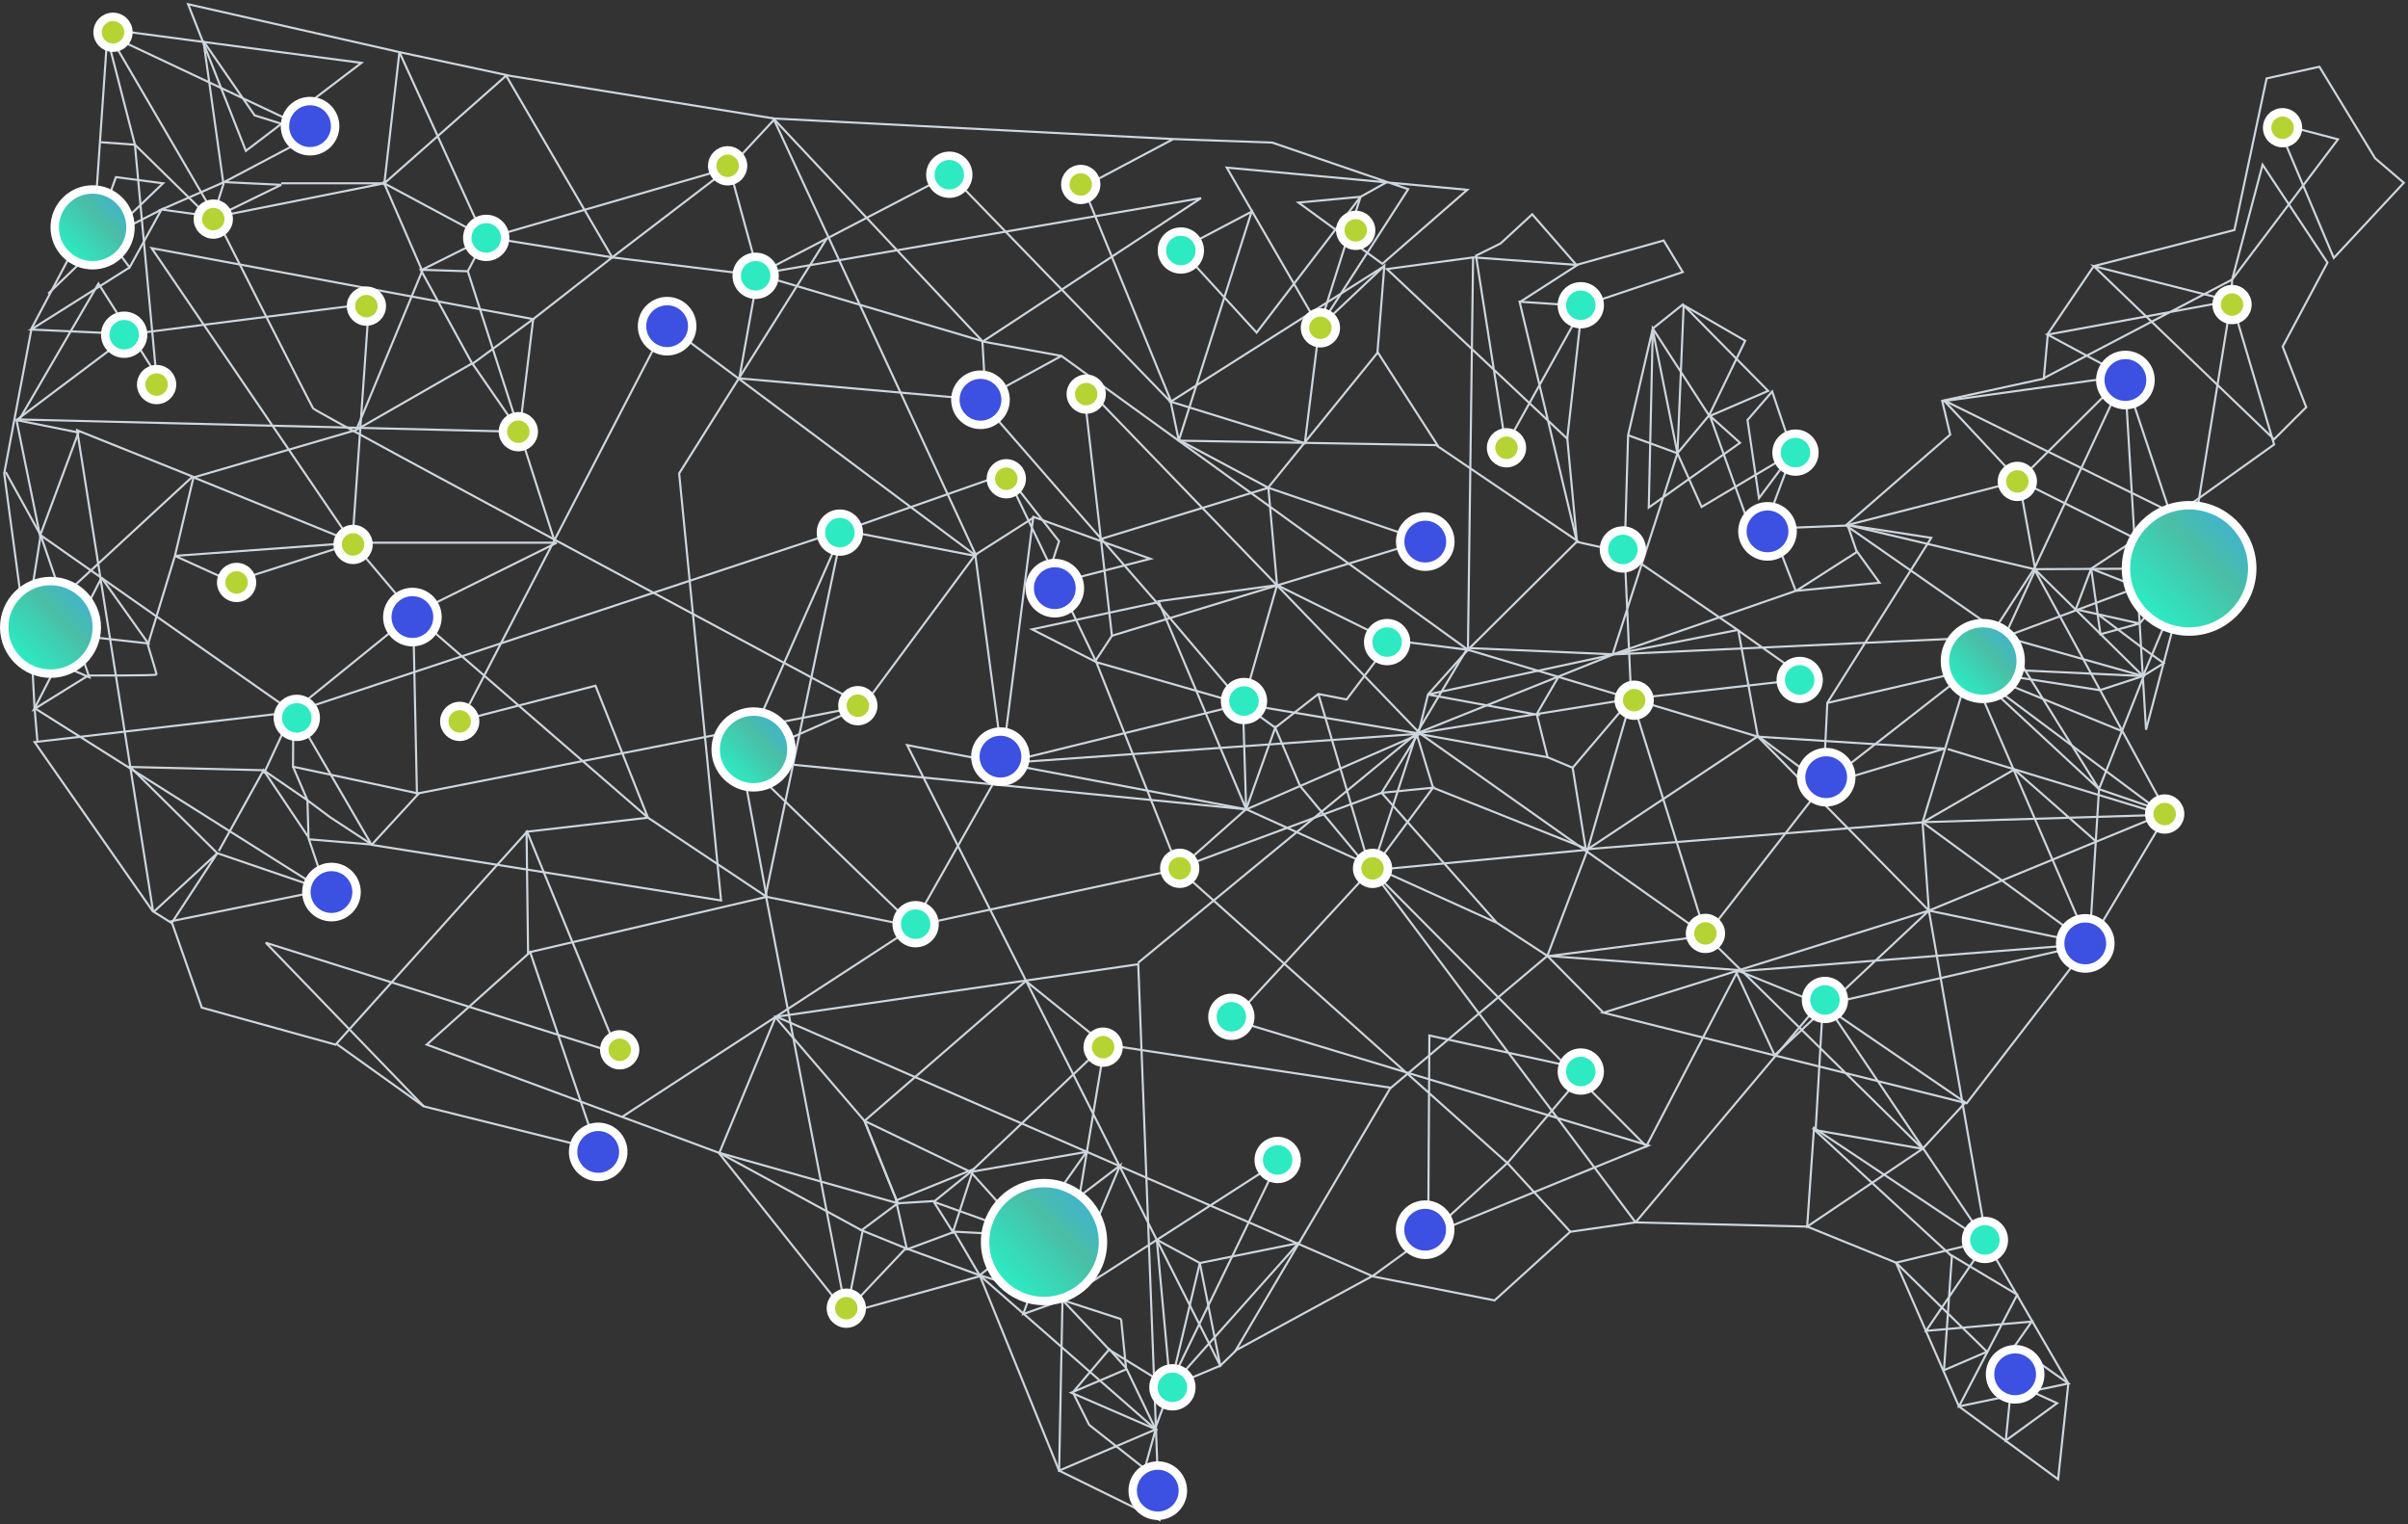 <?xml version="1.0" encoding="UTF-8"?>
<svg width="572px" height="362px" viewBox="0 0 572 362" version="1.1" xmlns="http://www.w3.org/2000/svg" xmlns:xlink="http://www.w3.org/1999/xlink">
    <rect x="0" y="0" width="572" height="362" fill="#333333" stroke="none"/>
    <title>94D5D934-7E18-45FB-B450-6E0074D163FC</title>
    <defs>
        <linearGradient x1="100%" y1="3.89965837e-13%" x2="16.681%" y2="81.325%" id="linearGradient-1">
            <stop stop-color="#3CACE4" offset="0%"></stop>
            <stop stop-color="#4ABEA6" offset="47.812%"></stop>
            <stop stop-color="#2DEAC3" offset="100%"></stop>
        </linearGradient>
    </defs>
    <g id="Home" stroke="none" stroke-width="1" fill="none" fill-rule="evenodd">
        <g id="Homepage" transform="translate(-134, -3021)">
            <g id="Asset-1" transform="translate(135, 3022)">
                <g id="Line" stroke="#CED7DF" stroke-width="0.5">
                    <polyline id="Path" points="65.806 42.534 90.263 42.534 50.182 50.526 37.365 48.764 52.234 42.242"></polyline>
                    <polyline id="Path" points="50.182 50.526 65.806 42.896 52.234 42.242 73.744 30.889 59.488 26.4 47.335 8.787 52.083 42.715 49.377 51.331 31.047 33.365 24.276 7.055 74.649 30.798"></polyline>
                    <polyline id="Path" points="265.306 312.303 251.383 307.783 262.58 319.64 276.987 328.507 284.009 298.977 273.798 293.451 277.047 328.95"></polyline>
                    <polyline id="Path" points="265.306 312.303 266.484 323.907 262.51 319.449 253.848 329.685 257.721 337.414 270.91 347.832 273.516 338.491 266.624 324.179 253.475 329.775 273.938 338.642"></polyline>
                    <polygon id="Path" points="174.611 88.863 233.173 94.036 232.358 80.016 179.037 64.204"></polygon>
                    <polyline id="Path" points="372.572 181.339 375.731 200.965 416.637 173.82 432.09 185.375 404.232 221.216 386.556 164.701"></polyline>
                    <polyline id="Path" points="366.616 178.863 335.489 173.206 339.402 186.089 376.043 200.683 455.692 194.312 457.191 215.277 416.567 173.961 347.692 153.328"></polyline>
                    <polyline id="Path" points="369.222 159.709 364.041 168.607 366.616 178.863 372.572 181.339 386.486 164.973 335.489 173.206 347.612 152.905 382.381 154.415 338.205 163.947 364.795 168.868"></polyline>
                    <polyline id="Path" points="246.554 298.514 242.057 311.105 251.383 307.783"></polyline>
                    <polyline id="Path" points="324.623 205.857 307.822 185.677 301.917 171.827 295.015 191.172 278.939 205.434 259.421 156.267 294.241 166.251 273.767 142.106"></polyline>
                    <line x1="312.158" y1="163.826" x2="324.623" y2="205.857" id="Path"></line>
                    <polyline id="Path" points="324.875 205.696 339.402 186.089 327.189 187.297 335.911 173.236 338.205 163.947 347.692 153.328 329.503 151.064 318.869 165.134 312.158 163.826 301.917 171.827 294.241 166.251 295.015 191.172 274.2 141.794 302.349 137.969 329.503 151.396"></polyline>
                    <polyline id="Path" points="212.247 284.785 221.03 284.252 229.571 277.337 261.423 247.102 242.68 232.005 204.36 265.219"></polyline>
                    <line x1="251.544" y1="307.864" x2="242.962" y2="292.958" id="Path"></line>
                    <line x1="214.169" y1="295.474" x2="231.704" y2="301.885" id="Path"></line>
                    <line x1="203.656" y1="291.197" x2="169.872" y2="272.808" id="Path"></line>
                    <polyline id="Path" points="203.957 291.126 200.034 310.894 180.899 211.543 199.068 124.925 68.885 168.073 87.275 199.657 170.285 212.862 160.325 111.438 195.466 55.528"></polyline>
                    <polyline id="Path" points="229.571 277.337 257.087 272.577 242.902 292.666 265.065 275.807 251.544 307.864"></polyline>
                    <polygon id="Path" points="204.36 265.219 183.212 240.611 169.872 272.808 212.247 284.785"></polygon>
                    <polyline id="Path" points="200.104 310.36 214.169 295.474 203.656 291.197 212.247 284.785 204.36 265.219 229.571 277.337 243.193 292.475 220.809 284.433 225.356 291.619 230.195 276.713 211.845 284.131 214.43 295.736 225.789 291.529 243.666 292.505 231.704 301.885 225.245 290.864"></polyline>
                    <polyline id="Path" points="0.352 111.116 8.662 126.123 5.091 148.567 34.236 151.828 23.119 136.198"></polyline>
                    <polyline id="Path" points="68.603 181.087 72.033 189.079 61.611 181.932 29.93 181.157 50.615 201.639 76.5 210.486 72.376 198.338 87.336 199.586"></polyline>
                    <polyline id="Path" points="50.977 201.106 61.611 181.932 72.285 197.875 72.033 189.079 77.456 193.125 87.336 199.586 98.463 187.478 68.603 181.087 68.673 167.671 61.681 182.718"></polyline>
                    <path d="M19.97,159.437 C19.97,159.437 36.198,159.488 36.198,159.206 C36.198,158.924 34.115,152.161 34.115,152.161 L40.554,131.024 L54.156,137.214 L83.181,127.904 L40.554,131.024 L44.95,112.404 L83.653,101.112" id="Path"></path>
                    <polyline id="Path" points="82.667 127.713 97.124 144.823 68.351 168.123"></polyline>
                    <polyline id="Path" points="182.981 27.316 172.236 38.87 179.259 64.455 144.429 60.127 125.656 74.792 122.437 101.212"></polyline>
                    <polyline id="Path" points="130.717 127.471 122.407 101.554 111.179 85.29 83.653 101.081 99.298 63.338 90.263 42.534 114.006 55.266 144.429 60.127"></polyline>
                    <polyline id="Path" points="97.124 144.823 131.25 127.904 83.181 127.904 44.95 112.374"></polyline>
                    <polygon id="Path" points="124.439 225.242 124.077 196.547 152.92 193.205 181.11 212.006"></polygon>
                    <polyline id="Path" points="175.104 179.436 181.11 212.006 215.748 218.991 237.399 180.715"></polyline>
                    <line x1="215.748" y1="218.991" x2="278.939" y2="205.434" id="Path"></line>
                    <polyline id="Path" points="237.006 180.292 294.261 166.221 336.364 173.267 295.086 191.232 175.265 179.426 216.201 219.062 146.763 264.273"></polyline>
                    <polyline id="Path" points="204.088 166.644 230.668 130.763 237.419 181.5"></polyline>
                    <polyline id="Path" points="204.088 166.644 175.104 179.436 199.098 125.147 237.821 111.549"></polyline>
                    <polyline id="Path" points="347.692 153.328 373.719 127.492 340.237 104.805"></polyline>
                    <polyline id="Path" points="372.009 291.529 357.069 275.224 338.336 292.334"></polyline>
                    <polyline id="Path" points="251.383 307.783 250.588 348.284 273.516 338.491 231.704 301.885"></polyline>
                    <line x1="433.076" y1="165.949" x2="467.071" y2="158.089" id="Path"></line>
                    <polyline id="Path" points="497.343 144.904 507.625 152.674 512.977 156.519 508.057 159.568 497.816 162.92 466.598 158.089 482.302 133.893"></polyline>
                    <polyline id="Path" points="507.222 147.088 518.721 133.732 528.983 70.434"></polyline>
                    <polygon id="Path" points="495.743 134.054 492.081 143.716 507.222 147.088 497.946 149.634"></polygon>
                    <polygon id="Path" points="495.743 134.054 506.749 138.392 515.522 121.07"></polygon>
                    <polyline id="Path" points="294.241 166.251 302.349 137.969 300.287 114.84 260.145 127.129"></polyline>
                    <polyline id="Path" points="312.41 76.503 308.949 104.272 277.087 94.398 327.843 62.191"></polyline>
                    <polyline id="Path" points="300.287 114.84 278.979 103.467 277.087 94.398"></polyline>
                    <polyline id="Path" points="326.163 83.186 327.843 62.13 312.37 76.755 322.189 45.735 328.296 42.333"></polyline>
                    <line x1="371.294" y1="103.155" x2="373.598" y2="127.713" id="Path"></line>
                    <polyline id="Path" points="385.741 102.37 397.462 106.657 391.576 77.248"></polyline>
                    <line x1="404.343" y1="221.246" x2="366.415" y2="226.137" id="Path"></line>
                    <polyline id="Path" points="354.584 218.196 366.556 226.027 379.816 239.453"></polyline>
                    <line x1="366.556" y1="226.027" x2="329.221" y2="257.51" id="Path"></line>
                    <polyline id="Path" points="412.09 229.418 366.556 226.027 376.133 200.824 324.875 205.696"></polyline>
                    <line x1="382.099" y1="154.506" x2="335.489" y2="173.206" id="Path"></line>
                    <line x1="432.09" y1="185.375" x2="467.071" y2="158.089" id="Path"></line>
                    <line x1="386.486" y1="164.973" x2="376.133" y2="200.824" id="Path"></line>
                    <line x1="230.668" y1="130.763" x2="244.562" y2="121.906" id="Path"></line>
                    <line x1="199.068" y1="124.925" x2="230.91" y2="131.075" id="Path"></line>
                    <line x1="231.704" y1="301.885" x2="251.383" y2="307.783" id="Path"></line>
                    <line x1="437.885" y1="123.697" x2="440.118" y2="130.249" id="Path"></line>
                    <line x1="482.242" y1="134.185" x2="437.885" y2="123.697" id="Path"></line>
                    <polyline id="Path" points="273.395 338.31 277.097 328.316 307.46 294.236 284.009 298.977 288.868 323.364 292.621 319.741"></polyline>
                    <polyline id="Path" points="495.321 223.198 432 237.712 411.818 229.529 390.067 271.258 324.885 205.696 335.489 173.206 269.301 227.697"></polyline>
                    <polyline id="Path" points="462.795 297.517 430.038 267.383 455.692 271.852 465.853 260.851 432 237.712 430.299 267.282"></polyline>
                    <polygon id="Path" points="464.334 333.036 490.321 327.591 477.695 318.664 475.461 341.138 487.654 332.271 472.825 325.467 481.628 312.886 456.507 315.091 471.065 293.673 449.394 298.896 470.994 320.042 460.773 324.441 462.664 297.215 478.177 306.495"></polygon>
                    <polyline id="Path" points="467.071 158.089 513.178 192.521 455.813 194.272 477.473 181.761 496.82 198.771"></polyline>
                    <polyline id="Path" points="495.321 223.198 411.345 229.741 420.551 249.629 457.191 215.277"></polyline>
                    <polyline id="Path" points="497.604 186.421 495.321 223.198 457.191 215.277 512.675 192.42 461.658 176.9"></polyline>
                    <polyline id="Path" points="503.107 172.663 466.839 157.877 497.604 186.421 475.139 150.278"></polyline>
                    <polyline id="Path" points="466.89 157.646 508.057 159.568 519.084 133.319"></polyline>
                    <polyline id="Path" points="359.986 70.766 373.709 61.929 349.131 60.138"></polyline>
                    <polyline id="Path" points="437.885 123.697 478.62 113.22 460.712 94.066 515.522 121.06"></polyline>
                    <line x1="503.631" y1="88.289" x2="460.592" y2="94.288" id="Path"></line>
                    <polyline id="Path" points="503.631 88.289 485.391 78.476 528.983 70.434 529.225 65.401 484.385 88.863"></polyline>
                    <polyline id="Path" points="478.62 113.22 482.463 134.316 508.057 159.568 475.139 150.278 518.882 134.004 503.631 88.289 481.87 134.829"></polyline>
                    <polyline id="Path" points="466.89 157.646 475.139 150.278 482.463 134.316"></polyline>
                    <line x1="263.133" y1="150.007" x2="259.22" y2="155.935" id="Path"></line>
                    <line x1="251.131" y1="83.538" x2="232.449" y2="80.116" id="Path"></line>
                    <polyline id="Path" points="99.016 63.187 114.167 55.628 110.123 63.429"></polyline>
                    <line x1="78.965" y1="246.962" x2="99.66" y2="261.767" id="Path"></line>
                    <polyline id="Path" points="2.918 98.777 30.091 78.355 6.378 77.268 29.789 62.513"></polyline>
                    <polygon id="Path" points="17.636 101.726 2.918 98.777 8.511 126.244"></polygon>
                    <polyline id="Path" points="19.97 159.437 7.123 167.409 23.119 136.198"></polyline>
                    <line x1="5" y1="148.346" x2="6.63" y2="153.841" id="Path"></line>
                    <line x1="7.213" y1="167.177" x2="7.898" y2="175.249" id="Path"></line>
                    <polyline id="Path" points="29.246 78.466 86.661 71.128 82.688 127.955 35.021 57.933 125.656 74.792 111.209 85.431 98.935 63.066 110.123 63.429 122.407 101.554 3.602 98.626 22.385 66.358 36.107 87.997 31.047 33.365 22.898 32.771"></polyline>
                    <polyline id="Path" points="15.523 59.946 37.365 48.764 29.789 62.513 22.385 52.609 26.54 41.065 37.727 42.534 10.463 68.743"></polyline>
                    <polygon id="Path" points="35.524 215.559 39.769 218.226 50.615 201.639"></polygon>
                    <polyline id="Path" points="277.721 32.026 182.709 27.135 232.449 80.116 284.291 46.057 179.229 64.073 224.692 40.42 277.359 94.751 256.312 43.38 277.721 32.026 301.182 32.862 333.507 43.933 312.37 76.755 290.408 38.81 347.551 44.074 327.37 61.657 307.45 47.114 322.189 45.735 297.5 77.993 279.361 58.195 296.313 49.268 279.009 103.658 340.459 104.725 326.283 82.703 300.227 114.83 337.189 127.431 263.133 149.997 256.312 90.322 336.364 173.267 237.006 180.292 244.451 121.755 272.268 131.719 247.127 138.16 250.568 127.552 237.952 111.458 259.421 156.267 244.169 148.477 273.767 142.106 231.895 94.056 251.131 83.538 347.692 153.328 348.92 60.138 328.457 62.905 371.284 103.195 374.826 71.632 398.729 63.62 394.192 56.122 373.467 61.929 362.964 49.892 355.459 56.816 349.604 59.715 356.686 104.856 375.147 71.672 359.966 70.655 373.598 127.703 384.916 130.199 385.741 102.37 391.607 77.026 398.699 71.35 413.559 79.935 404.846 97.931 419.011 91.842 398.941 71.501 397.462 106.657 404.967 97.659 391.607 77.026 390.651 119.54 412.331 104.171 405.188 97.77 416.013 127.985 418.337 123.969 424.877 106.527 419.967 91.983 414.102 98.766 416.828 117.326 424.877 106.527 403.196 119.399 397.462 106.657 382.059 154.435 475.34 150.138 437.563 123.828 419.836 124.522 425.561 139.338 445.471 137.406 440.159 130.058 425.762 139.268 382.059 154.435 411.778 148.628 384.916 130.199 386.486 164.973 428.156 160.243 411.929 148.759 416.567 173.961 460.904 176.809 432.11 185.445 433.066 165.929 457.755 126.737 437.613 123.647 462.252 102.229 460.35 94.197 484.485 88.933 485.451 78.274 496.357 62.211 529.768 53.626 537.414 17.624 549.959 14.856 563.189 36.596 570 42.413 553.37 60.268 539.869 28.292 554.366 32.087 529.225 65.401 536.458 38.116 551.871 61.376 541.227 81.324 546.821 95.717 539.185 103.336 496.357 62.211 529.094 70.524 539.195 104.574 516.418 120.829 519.084 133.319 478.62 113.109 503.721 88.178 508.772 172.321 518.882 134.004 482.232 134.185 513.651 191.927 497.584 186.431 508.419 159.115"></polyline>
                    <polyline id="Path" points="513.289 193.024 495.24 223.279 455.692 194.312 466.89 157.646 495.24 223.279 466.165 261.032 379.866 239.524 457.191 215.277 470.994 294.276 490.321 327.591 487.886 350.348 464.334 333.036 449.394 298.896 428.277 290.321 387.502 289.335 432.01 236.393 470.994 294.276 429.897 266.9 428.277 290.321 455.692 271.852 404.232 221.216 336.364 173.267"></polyline>
                    <path d="M24.91,5.989 L84.861,13.93 L57.405,34.834 L43.683,0 L93.875,11.373 L90.303,42.534 L119.378,16.839 L93.875,11.373 L114.097,55.729 L172.236,38.87 L144.429,60.127 L119.157,16.849 L182.709,27.115 L230.91,131.055 L157.246,76.08 L108.503,170.116 L140.455,161.863 L152.92,193.205 L97.135,144.823 L98.04,187.488 L204.289,166.624 C204.289,166.624 73.965,96.894 73.382,95.999 C72.798,95.103 50.484,51.009 50.484,51.009 L24.548,6.603 L21.66,48.392 L6.499,76.996 L0,111.458 L5.03,148.849 L44.749,112.183 L17.324,101.192 L35.383,215.569 L7.213,175.249 L68.583,168.123 L8.662,126.123 L20.212,159.85 L6.499,153.982 L7.213,167.177 L75.826,210.456 L39.719,217.783 L46.932,238.316 L78.714,247.113 L124.207,196.516 L145.878,249.287 L62.134,222.907 L99.66,261.767 L140.817,272.033 L124.932,225.131 L100.364,247.102 L169.701,272.768 L200.034,310.894 L231.805,302.097 L250.578,348.284 L274.411,360 L269.381,228.019 L183.444,240.48 L324.986,302.077 L292.52,319.741 L329.312,257.338 L261.423,247.072 L251.272,307.965 L302.581,274.972 L276.594,328.497 L288.868,323.364 L214.481,175.974 L295.086,191.232 L354.584,218.196 L327.189,187.297 L278.757,205.273 L357.069,275.234 L375.882,253.091 L338.537,244.938 L338.255,292.414 L390.57,271.067 L291.766,241.235 L324.714,205.555 L387.522,289.325 L371.999,291.559 L354.02,307.854 L324.965,302.127 L338.598,292.223" id="Path"></path>
                </g>
                <g id="Group-32" transform="translate(25, 37)" fill="#2DEAC3" stroke="#FFFFFF" stroke-width="2">
                    <circle id="Oval" cx="401.5" cy="123.5" r="4.5"></circle>
                    <circle id="Oval" cx="89.5" cy="18.5" r="4.5"></circle>
                    <circle id="Oval" cx="153.5" cy="27.5" r="4.5"></circle>
                    <circle id="Oval" cx="349.5" cy="34.5" r="4.5"></circle>
                    <circle id="Oval" cx="359.5" cy="92.5" r="4.5"></circle>
                    <circle id="Oval" cx="44.5" cy="132.5" r="4.5"></circle>
                    <circle id="Oval" cx="191.5" cy="181.5" r="4.5"></circle>
                    <circle id="Oval" cx="303.5" cy="114.5" r="4.5"></circle>
                    <circle id="Oval" cx="3.5" cy="41.5" r="4.5"></circle>
                    <circle id="Oval" cx="277.5" cy="237.5" r="4.5"></circle>
                    <circle id="Oval" cx="445.5" cy="256.5" r="4.5"></circle>
                    <circle id="Oval" cx="407.5" cy="199.5" r="4.5"></circle>
                    <circle id="Oval" cx="400.5" cy="69.5" r="4.5"></circle>
                    <circle id="Oval" cx="254.5" cy="21.5" r="4.5"></circle>
                    <circle id="Oval" cx="349.5" cy="216.5" r="4.5"></circle>
                    <circle id="Oval" cx="252.5" cy="291.5" r="4.5"></circle>
                    <circle id="Oval" cx="266.5" cy="203.5" r="4.5"></circle>
                    <circle id="Oval" cx="269.5" cy="128.5" r="4.5"></circle>
                    <circle id="Oval" cx="173.5" cy="88.5" r="4.5"></circle>
                    <circle id="Oval" cx="199.5" cy="3.5" r="4.5"></circle>
                </g>
                <g id="Group-34" transform="translate(23.179, 4)" fill="#B5D333" stroke="#FFFFFF" stroke-width="2">
                    <circle id="Oval" cx="2.664" cy="2.664" r="3.664"></circle>
                    <circle id="Oval" cx="98.948" cy="97.53" r="3.664"></circle>
                    <circle id="Oval" cx="148.664" cy="34.381" r="3.664"></circle>
                    <circle id="Oval" cx="297.858" cy="49.709" r="3.664"></circle>
                    <circle id="Oval" cx="214.858" cy="108.709" r="3.664"></circle>
                    <circle id="Oval" cx="62.858" cy="67.709" r="3.664"></circle>
                    <circle id="Oval" cx="237.858" cy="243.709" r="3.664"></circle>
                    <circle id="Oval" cx="176.858" cy="305.709" r="3.664"></circle>
                    <circle id="Oval" cx="289.47" cy="72.858" r="3.664"></circle>
                    <circle id="Oval" cx="59.694" cy="124.306" r="3.664"></circle>
                    <circle id="Oval" cx="179.59" cy="162.604" r="3.664"></circle>
                    <circle id="Oval" cx="233.843" cy="88.604" r="3.664"></circle>
                    <circle id="Oval" cx="26.485" cy="47.037" r="3.664"></circle>
                    <circle id="Oval" cx="256.052" cy="201.231" r="3.664"></circle>
                    <circle id="Oval" cx="380.933" cy="216.694" r="3.664"></circle>
                    <circle id="Oval" cx="364.007" cy="161.306" r="3.664"></circle>
                    <circle id="Oval" cx="333.679" cy="101.351" r="3.664"></circle>
                    <circle id="Oval" cx="232.545" cy="38.813" r="3.664"></circle>
                    <circle id="Oval" cx="301.858" cy="201.246" r="3.664"></circle>
                    <circle id="Oval" cx="123.022" cy="244.336" r="3.664"></circle>
                    <circle id="Oval" cx="85.022" cy="166.336" r="3.664"></circle>
                    <circle id="Oval" cx="32.022" cy="133.336" r="3.664"></circle>
                    <circle id="Oval" cx="13.022" cy="86.336" r="3.664"></circle>
                    <circle id="Oval" cx="455.022" cy="109.336" r="3.664"></circle>
                    <circle id="Oval" cx="490.022" cy="188.336" r="3.664"></circle>
                    <circle id="Oval" cx="506.022" cy="67.336" r="3.664"></circle>
                    <circle id="Oval" cx="518.022" cy="25.336" r="3.664"></circle>
                </g>
                <g id="Group-33" transform="translate(1, 45)" fill="url(#linearGradient-1)" stroke="#FFFFFF" stroke-width="2">
                    <circle id="Oval" cx="469" cy="111" r="9"></circle>
                    <circle id="Oval" cx="10" cy="103" r="11"></circle>
                    <circle id="Oval" cx="246" cy="249" r="14"></circle>
                    <circle id="Oval" cx="177" cy="132" r="9"></circle>
                    <circle id="Oval" cx="518" cy="89" r="15"></circle>
                    <circle id="Oval" cx="20" cy="8" r="9"></circle>
                </g>
                <g id="Group-35" transform="translate(67.687, 24)" fill="#3C50E1" stroke="#FFFFFF" stroke-width="2">
                    <circle id="Oval" cx="4.963" cy="4.963" r="5.963"></circle>
                    <circle id="Oval" cx="164.216" cy="69.948" r="5.963"></circle>
                    <circle id="Oval" cx="168.963" cy="154.709" r="5.963"></circle>
                    <circle id="Oval" cx="269.873" cy="103.634" r="5.963"></circle>
                    <circle id="Oval" cx="10.052" cy="186.873" r="5.963"></circle>
                    <circle id="Oval" cx="73.41" cy="248.59" r="5.963"></circle>
                    <circle id="Oval" cx="269.843" cy="267.067" r="5.963"></circle>
                    <circle id="Oval" cx="426.649" cy="199.067" r="5.963"></circle>
                    <circle id="Oval" cx="29.276" cy="121.56" r="5.963"></circle>
                    <circle id="Oval" cx="89.784" cy="52.47" r="5.963"></circle>
                    <circle id="Oval" cx="409.993" cy="301.41" r="5.963"></circle>
                    <circle id="Oval" cx="365.112" cy="159.59" r="5.963"></circle>
                    <circle id="Oval" cx="436.187" cy="65.261" r="5.963"></circle>
                    <circle id="Oval" cx="351.172" cy="101.201" r="5.963"></circle>
                    <circle id="Oval" cx="181.873" cy="114.694" r="5.963"></circle>
                    <circle id="Oval" cx="206.336" cy="329.037" r="5.963"></circle>
                </g>
            </g>
        </g>
    </g>
</svg>